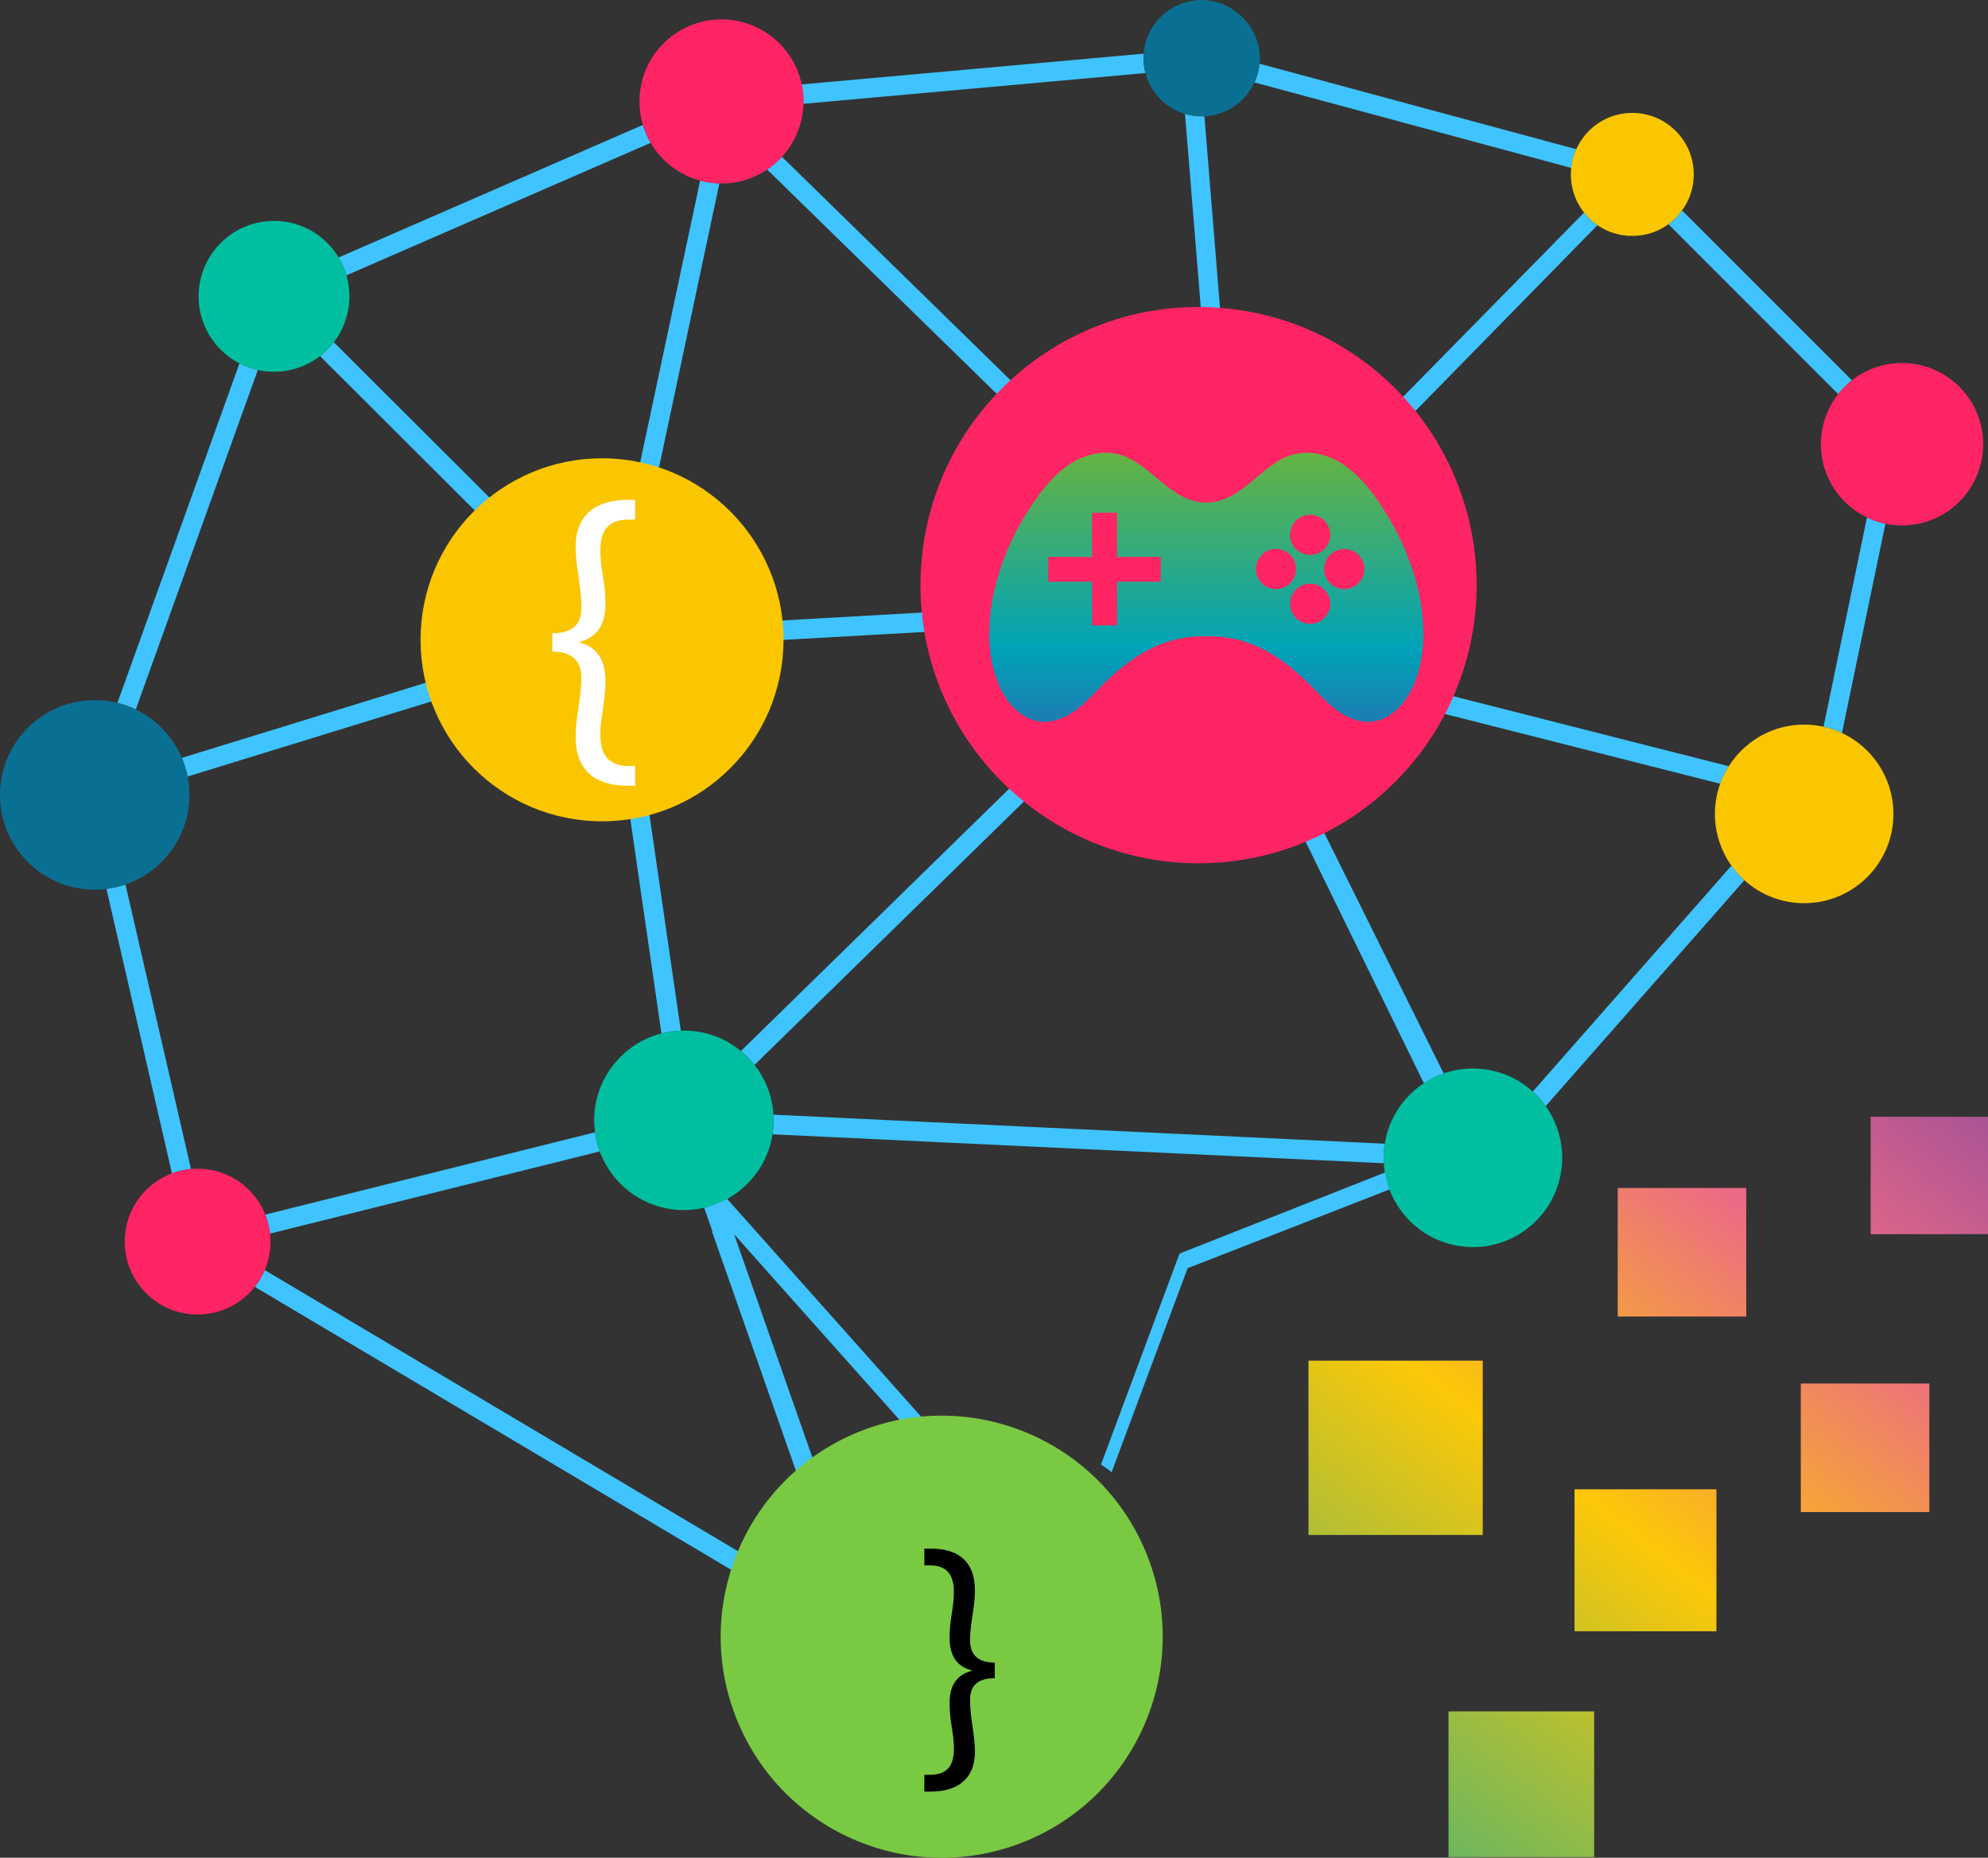 <svg xmlns="http://www.w3.org/2000/svg" xmlns:xlink="http://www.w3.org/1999/xlink" id="uuid-3baa445e-256a-4d0c-b244-22d704108620" data-name="Layer 2" viewBox="0 0 512 478.34"><rect x="0" y="0" width="512" height="478.34" fill="#333333" stroke="none"/><defs><style>      .uuid-ccaf5d3e-3ff1-4322-afc0-0da387d4c0bb {        fill: url(#uuid-858784c5-ffda-4e9f-96aa-a15a7fba8fdc);      }      .uuid-c961ccd9-2cec-4914-8ea0-c6d7e2b2c28d {        fill: url(#uuid-6a3c2a3a-484c-4d22-ae82-233e4ce23312);      }      .uuid-57cd99a6-644d-48d9-8251-cecad8b06527 {        fill: #fac600;      }      .uuid-6c02669d-7787-4f49-8fc1-e7d5b17c2988 {        fill: #00bfa0;      }      .uuid-8c7dd0f7-f8cb-442d-afb0-72177f068d7c {        fill: #fff;      }      .uuid-38c6b3b0-7205-4292-b35e-0b56bd759ccf {        fill: #ff2464;      }      .uuid-dab9c731-b3f2-4bef-8648-792fb2d68e8c {        fill: #3fc4ff;      }      .uuid-e332c859-97a5-48c3-8239-db9fbb0bcd17 {        fill: #0a7093;      }      .uuid-b2e3887c-08f6-4b8c-8376-a4bae271e19d {        fill: #7ac943;      }      .uuid-6b892985-a8b8-4fc9-90ad-a9405790d8a8 {        fill: url(#uuid-37727562-ca84-421a-9407-0e443a534c0b);      }      .uuid-87e3af52-ef41-44b1-be29-3596a5cea34f {        fill: url(#uuid-4fa14b77-04d0-4009-b4e5-b83a0148f3a8);      }      .uuid-cbe24785-05c9-483f-a022-7c411d6d2c85 {        fill: url(#uuid-a698a44f-a91d-4725-9b58-75267662079a);      }      .uuid-786fbdc6-5914-4fe0-a3eb-422fc76c641f {        fill: url(#uuid-5cda7979-afd1-43a8-bc27-7292c4b7427e);      }      .uuid-9e373afd-3230-4ff7-b5bb-96fa7744db9f {        fill: url(#uuid-33a525c5-374b-496d-861b-9bf09e737e3e);      }    </style><linearGradient id="uuid-37727562-ca84-421a-9407-0e443a534c0b" data-name="Ads&#x131;z degrade 40" x1="310.68" y1="113.8" x2="310.68" y2="198.22" gradientUnits="userSpaceOnUse"><stop offset="0" stop-color="#6bb43b"></stop><stop offset=".63" stop-color="#00a3b8"></stop><stop offset="1" stop-color="#3063ac"></stop></linearGradient><linearGradient id="uuid-5cda7979-afd1-43a8-bc27-7292c4b7427e" data-name="Ads&#x131;z degrade 78" x1="526.24" y1="282.99" x2="376.56" y2="479.44" gradientUnits="userSpaceOnUse"><stop offset="0" stop-color="#9c4f98"></stop><stop offset=".28" stop-color="#ec6b85"></stop><stop offset=".62" stop-color="#fcc808"></stop><stop offset="1" stop-color="#6eb75d"></stop></linearGradient><linearGradient id="uuid-a698a44f-a91d-4725-9b58-75267662079a" data-name="Ads&#x131;z degrade 78" x1="463.99" y1="235.56" x2="314.31" y2="432.01" xlink:href="#uuid-5cda7979-afd1-43a8-bc27-7292c4b7427e"></linearGradient><linearGradient id="uuid-6a3c2a3a-484c-4d22-ae82-233e4ce23312" data-name="Ads&#x131;z degrade 78" x1="518.67" y1="277.22" x2="368.99" y2="473.67" xlink:href="#uuid-5cda7979-afd1-43a8-bc27-7292c4b7427e"></linearGradient><linearGradient id="uuid-4fa14b77-04d0-4009-b4e5-b83a0148f3a8" data-name="Ads&#x131;z degrade 78" x1="517.16" y1="276.07" x2="367.48" y2="472.52" xlink:href="#uuid-5cda7979-afd1-43a8-bc27-7292c4b7427e"></linearGradient><linearGradient id="uuid-33a525c5-374b-496d-861b-9bf09e737e3e" data-name="Ads&#x131;z degrade 78" x1="486.38" y1="252.62" x2="336.71" y2="449.07" xlink:href="#uuid-5cda7979-afd1-43a8-bc27-7292c4b7427e"></linearGradient><linearGradient id="uuid-858784c5-ffda-4e9f-96aa-a15a7fba8fdc" data-name="Ads&#x131;z degrade 78" x1="540.48" y1="293.85" x2="390.81" y2="490.29" xlink:href="#uuid-5cda7979-afd1-43a8-bc27-7292c4b7427e"></linearGradient></defs><g id="uuid-8c43fce8-4f7b-4c9e-8069-e1840e659599" data-name="Layer 1"><path class="uuid-dab9c731-b3f2-4bef-8648-792fb2d68e8c" d="m268.22,161.02c-.07-1.04-.11-2.1-.11-3.17,0-.61.02-1.25.06-1.86l-81.32,4.6c.09.97.15,1.96.15,2.94,0,.69-.02,1.4-.07,2.07l81.31-4.58Zm11.7,25.89c-.56-.58-1.12-1.17-1.64-1.79l-87.45,85.5s.04.04.06.06c.47.39.91.8,1.36,1.23.11.09.22.2.32.32.32.32.61.63.89.95.3.34.58.67.86,1.02l87.47-85.5c-.63-.56-1.27-1.17-1.86-1.79ZM410.19,57.03l-.07-.07c-.3-.24-.6-.52-.88-.8-.13-.13-.26-.26-.37-.41-.32-.3-.58-.6-.8-.91-.04-.02-.07-.06-.09-.09l-70.67,71.9s.02,0,.04.04h.02c.06.04.11.09.17.15.32.26.63.56.93.88.32.28.63.58.93.89.07.06.13.11.19.2l.34.34c.15.15.3.3.43.47.15.15.28.3.41.45l70.65-72.09c-.43-.3-.84-.6-1.21-.93Zm-61.54,115.73c-.6,1.58-1.29,3.11-2.09,4.6l96.47,24.44c.56-1.58,1.3-3.09,2.2-4.49l-96.58-24.55Zm-149.46,114.29c.04.47.06.95.06,1.43,0,.58-.02,1.14-.07,1.69v.19c-.04.54-.11,1.1-.19,1.64-.02.02-.02.06-.02.07l157.43,7.45c-.04-.47-.06-.95-.06-1.42,0-.75.04-1.47.11-2.2,0-.09.02-.17.02-.26.04-.39.09-.76.15-1.14l-157.43-7.47Zm-13.08,22.28c-.37.17-.74.34-1.14.5-.37.15-.75.3-1.14.43-.28.11-.56.2-.84.28-.32.11-.63.2-.97.28-.22.06-.43.11-.67.17l27.87,79.46s.06-.02.07-.02c.26-.11.52-.22.78-.34s.52-.2.78-.3c.19-.07.35-.15.54-.2.17-.07.35-.13.54-.19.5-.17,1.01-.34,1.53-.47.17-.06.34-.11.5-.15l-27.87-79.46Zm-32.15-14.36c-.15-.5-.28-1.02-.39-1.55-.06-.24-.11-.48-.15-.73-.07-.34-.13-.67-.17-1.01,0-.04-.02-.07-.02-.11l-84.9,21.18c.15.37.28.75.39,1.12.13.37.24.75.34,1.14.22.86.39,1.73.48,2.63l84.9-21.16c-.19-.5-.35-1.01-.48-1.51Zm10.67-103.21c-.41.09-.8.19-1.21.26-1.23.24-2.48.41-3.76.47l10.69,73.61c1.6-.41,3.26-.65,4.97-.71l-10.69-73.63Zm-34.68-20.88c-.04-.17-.09-.34-.13-.5-.07-.24-.13-.48-.17-.73l-82.8,25.5h-.02c.34.76.61,1.55.86,2.35.13.39.24.8.34,1.21.11.41.2.82.28,1.23h.02l82.8-25.5c-.47-1.14-.88-2.33-1.17-3.56Zm-44-82.76c-.24.34-.5.65-.78.97s-.56.61-.86.91c-.28.3-.6.6-.93.88-.3.28-.61.54-.95.78t-.02.02l53.37,53.24c1.08-1.29,2.25-2.46,3.54-3.56l-53.37-53.24Zm115.43-47.74c-1.14,1.23-2.4,2.33-3.82,3.26l84.81,82.85c1.25-1.12,2.59-2.16,3.97-3.07l-84.96-83.04Zm108.8-10.45c-.22.02-.47.02-.71.02-1.49,0-2.92-.22-4.28-.61l7.1,86.97c1.68.07,3.33.28,4.97.6l-7.08-86.97Zm38.46,142.83c-.6,1.58-1.29,3.11-2.09,4.6l96.47,24.44c.56-1.58,1.3-3.09,2.2-4.49l-96.58-24.55Zm61.54-115.73l-.07-.07c-.3-.24-.6-.52-.88-.8-.13-.13-.26-.26-.37-.41-.32-.3-.58-.6-.8-.91-.04-.02-.07-.06-.09-.09l-70.67,71.9s.02,0,.04.04h.02c.06.04.11.07.17.15.32.26.63.56.93.88.34.28.63.58.93.89.07.06.13.11.19.2l.34.34c.15.15.3.3.43.47.15.13.3.28.41.45l70.65-72.09c-.43-.3-.84-.6-1.21-.93Zm-211,230.02c.04.47.06.95.06,1.43,0,.58-.02,1.14-.07,1.69v.19c-.04.54-.11,1.1-.19,1.64-.02.02-.02.06-.02.07l157.43,7.45c-.04-.47-.06-.95-.06-1.42,0-.75.04-1.47.11-2.2,0-.09.02-.17.02-.26.04-.39.09-.76.15-1.14l-157.43-7.47Zm-11.01,28.49c-.37.17-.74.34-1.14.5-.37.15-.75.3-1.14.43-.28.11-.56.2-.84.28-.32.11-.63.2-.97.28-.22.06-.43.11-.67.17l27.87,79.46s.06-.02.07-.02c.26-.11.52-.22.78-.34s.52-.2.78-.3c.19-.07.35-.15.54-.2.17-.07.35-.13.54-.19.5-.17,1.01-.34,1.53-.47.17-.06.34-.11.5-.15l-27.87-79.46Zm-34.22-20.57c-.15-.5-.28-1.02-.39-1.55-.06-.24-.11-.48-.15-.73-.07-.34-.13-.67-.17-1.01,0-.04-.02-.07-.02-.11l-84.9,21.18c.15.37.28.75.39,1.12.13.37.24.75.34,1.14.22.86.39,1.73.48,2.63l84.9-21.16c-.19-.5-.35-1.01-.48-1.51ZM61.68,93.55l-31.44,87.43c1.64.41,3.22.97,4.73,1.69l31.44-87.42c-1.68-.35-3.26-.93-4.73-1.71Zm286.96,79.2c-.6,1.58-1.29,3.11-2.09,4.6l96.47,24.44c.56-1.58,1.3-3.09,2.2-4.49l-96.58-24.55Zm61.54-115.73l-.07-.07c-.3-.24-.6-.52-.88-.8-.13-.13-.26-.26-.37-.41-.32-.3-.58-.6-.8-.91-.04-.02-.07-.06-.09-.09l-70.67,71.9s.02,0,.04.04h.02c.06.04.11.07.17.15.32.26.63.56.93.88.34.28.63.58.93.89.07.06.13.11.19.2l.34.34c.15.15.3.3.43.47.15.13.3.28.41.45l70.65-72.09c-.43-.3-.84-.6-1.21-.93Zm-211,230.02c.04.47.06.95.06,1.43,0,.58-.02,1.14-.07,1.69v.19c-.04.54-.11,1.1-.19,1.64-.02.02-.02.06-.02.07l157.43,7.45c-.04-.47-.06-.95-.06-1.42,0-.75.04-1.47.11-2.2,0-.09.02-.17.02-.26.04-.39.09-.76.15-1.14l-157.43-7.47ZM294.5,14.97c0-.39.02-.78.06-1.15l-88.09,7.92c.3,1.42.45,2.89.45,4.38,0,.2,0,.41-.02.61h.02l88.07-7.92c-.3-1.21-.48-2.51-.48-3.84Zm54.15,157.79c-.6,1.58-1.29,3.11-2.09,4.6l96.47,24.44c.56-1.58,1.3-3.09,2.2-4.49l-96.58-24.55Zm-149.46,114.29c.04.47.06.95.06,1.43,0,.58-.02,1.14-.07,1.69v.19c-.04.54-.11,1.1-.19,1.64-.02.02-.02.06-.02.07l157.43,7.45c-.04-.47-.06-.95-.06-1.42,0-.75.04-1.47.11-2.2,0-.09.02-.17.02-.26.04-.39.09-.76.15-1.14l-157.43-7.47Zm0,0c.04.47.06.95.06,1.43,0,.58-.02,1.14-.07,1.69v.19c-.04.54-.11,1.1-.19,1.64-.02.02-.02.06-.02.07l157.43,7.45c-.04-.47-.06-.95-.06-1.42,0-.75.04-1.47.11-2.2,0-.09.02-.17.02-.26.04-.39.09-.76.15-1.14l-157.43-7.47Zm281.64-153.82l-11.19,53.91c1.66.35,3.26.89,4.75,1.6l11.19-53.89c-1.68-.34-3.28-.91-4.75-1.62Zm-212.61,27.79c-.07-1.04-.11-2.1-.11-3.17,0-.61.02-1.25.06-1.86l-81.32,4.6c.09.97.15,1.96.15,2.94,0,.69-.02,1.4-.07,2.07l81.31-4.58Zm-66.83-120.65c-1.14,1.23-2.4,2.33-3.82,3.26l84.81,82.85c1.25-1.12,2.59-2.16,3.97-3.07l-84.96-83.04Zm108.8-10.45c-.22.02-.47.02-.71.02-1.49,0-2.92-.22-4.28-.61l7.1,86.97c1.68.07,3.33.28,4.97.6l-7.08-86.97Zm100.01,27.1l-.07-.07c-.3-.24-.6-.52-.88-.8-.13-.13-.26-.26-.37-.41-.32-.3-.58-.6-.8-.91-.04-.02-.07-.06-.09-.09l-70.67,71.9s.02,0,.04.04h.02c.06.04.11.09.17.15.32.26.63.56.93.88.32.28.63.58.93.89.07.06.13.11.19.2l.34.34c.15.15.3.3.43.47.15.15.28.3.41.45l70.65-72.09c-.43-.3-.84-.6-1.21-.93Zm-61.54,115.73c-.6,1.58-1.29,3.11-2.09,4.6l96.47,24.44c.56-1.58,1.3-3.09,2.2-4.49l-96.58-24.55Zm97.27,50.14l-51.17,58.17c1.25,1.12,2.37,2.37,3.33,3.74l51.19-58.17c-1.25-1.14-2.37-2.4-3.35-3.74Zm-115.13-29.09c-.13.07-.26.15-.39.22-.69.39-1.4.76-2.1,1.12-.71.35-1.42.69-2.14,1.01l40.55,82.78c1.56-1.04,3.28-1.9,5.09-2.53l-41-82.59Zm26.41,107.9l-53.43,21.08-20.23,54.34c.95.57,1.86,1.22,2.73,1.98l19.59-52.55,52.25-20.38c-.42-1.41-.73-2.92-.9-4.47Zm-289.01,25.33c-.67,1.56-1.55,3-2.57,4.32l126.64,75.2c.74-1.51,1.6-2.94,2.57-4.3l-126.64-75.21Zm.88-12.03c.22.86.39,1.73.48,2.63l84.9-21.16c-.19-.5-.35-1.01-.48-1.51-.15-.5-.28-1.02-.39-1.55-.06-.24-.11-.48-.15-.73-.07-.34-.13-.67-.17-1.01,0-.04-.02-.07-.02-.11l-84.9,21.18c.15.37.28.75.39,1.12.13.37.24.75.34,1.14Zm-41.67-86.13l16.88,73.26c1.55-.6,3.19-.97,4.9-1.14l-16.88-73.26c-1.56.54-3.2.93-4.9,1.14Zm137.24-37.12c-.41.09-.8.19-1.21.26-1.23.24-2.48.41-3.76.47l10.69,73.61c1.6-.41,3.26-.65,4.97-.71l-10.69-73.63Zm115.28-4.84c-.56-.58-1.12-1.17-1.64-1.79l-87.45,85.5s.04.04.06.06c.47.39.91.8,1.36,1.23.11.09.22.2.32.32.32.32.61.63.89.95.3.34.58.67.86,1.02l87.47-85.5c-.63-.56-1.27-1.17-1.86-1.79Zm-80.73,100.14c.04.47.06.95.06,1.43,0,.58-.02,1.14-.07,1.69v.19c-.04.54-.11,1.1-.19,1.64-.02.02-.02.06-.02.07l157.43,7.45c-.04-.47-.06-.95-.06-1.42,0-.75.04-1.47.11-2.2,0-.09.02-.17.02-.26.04-.39.09-.76.15-1.14l-157.43-7.47ZM433.21,54.19c-.99,1.36-2.16,2.55-3.52,3.54l43.72,43.74c1.04-1.32,2.22-2.51,3.54-3.54l-43.74-43.74Zm-234.03,232.85c.04.47.06.95.06,1.43,0,.58-.02,1.14-.07,1.69v.19c-.04.54-.11,1.1-.19,1.64-.02.02-.02.06-.02.07l157.43,7.45c-.04-.47-.06-.95-.06-1.42,0-.75.04-1.47.11-2.2,0-.09.02-.17.02-.26.04-.39.09-.76.15-1.14l-157.43-7.47ZM324.38,16.4c-.17,1.73-.61,3.35-1.3,4.82l81.6,22.02c.17-1.7.6-3.32,1.28-4.82l-81.59-22.02Zm-125.19,270.65c.04.47.06.95.06,1.43,0,.58-.02,1.14-.07,1.69v.19c-.04.54-.11,1.1-.19,1.64-.02.02-.02.06-.02.07l157.43,7.45c-.04-.47-.06-.95-.06-1.42,0-.75.04-1.47.11-2.2,0-.09.02-.17.02-.26.04-.39.09-.76.15-1.14l-157.43-7.47ZM410.19,57.03l-.07-.07c-.3-.24-.6-.52-.88-.8-.13-.13-.26-.26-.37-.41-.32-.3-.58-.6-.8-.91-.04-.02-.07-.06-.09-.09l-70.67,71.9s.02,0,.04.04h.02c.06.04.11.07.17.15.32.26.63.56.93.88.34.28.63.58.93.89.07.06.13.11.19.2l.34.34c.15.15.3.3.43.47.15.13.3.28.41.45l70.65-72.09c-.43-.3-.84-.6-1.21-.93Zm-61.54,115.73c-.6,1.58-1.29,3.11-2.09,4.6l96.47,24.44c.56-1.58,1.3-3.09,2.2-4.49l-96.58-24.55ZM180.32,46.5l-18.79,88.27c1.69.21,3.33.54,4.92,1.02l18.83-88.59c-1.71-.04-3.37-.28-4.95-.71Zm-94.36,41.61c-.24.34-.5.65-.78.97s-.56.61-.86.91c-.28.3-.6.6-.93.88-.3.28-.61.54-.95.78t-.02.02l53.37,53.24c1.08-1.29,2.25-2.46,3.54-3.56l-53.37-53.24Zm44,82.76c-.04-.17-.09-.34-.13-.5-.07-.24-.13-.48-.17-.73l-82.8,25.5h-.02c.34.76.61,1.55.86,2.35.13.39.24.8.34,1.21.11.41.2.82.28,1.23h.02l82.8-25.5c-.47-1.14-.88-2.33-1.17-3.56Zm24.01,124.09c-.15-.5-.28-1.02-.39-1.55-.06-.24-.11-.48-.15-.73-.07-.34-.13-.67-.17-1.01,0-.04-.02-.07-.02-.11l-84.9,21.18c.15.37.28.75.39,1.12.13.37.24.75.34,1.14.22.86.39,1.73.48,2.63l84.9-21.16c-.19-.5-.35-1.01-.48-1.51Zm27.77,7.56c-.18.37-.36.74-.55,1.12-.19.35-.38.69-.6,1.03-.14.26-.3.5-.47.71-.17.28-.36.53-.57.77-.14.17-.26.33-.42.5l76.39,85.73s.03-.05.05-.06c.13-.25.26-.5.39-.76s.27-.48.41-.71c.1-.17.18-.34.29-.49.08-.17.19-.32.3-.47.28-.43.57-.85.89-1.24.09-.14.19-.28.3-.4l-76.39-85.73Zm17.45-15.48c.04.47.06.95.06,1.43,0,.58-.02,1.14-.07,1.69v.19c-.04.54-.11,1.1-.19,1.64-.02.02-.02.06-.02.07l157.43,7.45c-.04-.47-.06-.95-.06-1.42,0-.75.04-1.47.11-2.2,0-.09.02-.17.02-.26.04-.39.09-.76.15-1.14l-157.43-7.47ZM410.19,57.03l-.07-.07c-.3-.24-.6-.52-.88-.8-.13-.13-.26-.26-.37-.41-.32-.3-.58-.6-.8-.91-.04-.02-.07-.06-.09-.09l-70.67,71.9s.02,0,.04.04h.02c.06.04.11.07.17.15.32.26.63.56.93.88.34.28.63.58.93.89.07.06.13.11.19.2l.34.34c.15.15.3.3.43.47.15.13.3.28.41.45l70.65-72.09c-.43-.3-.84-.6-1.21-.93Zm-61.54,115.73c-.6,1.58-1.29,3.11-2.09,4.6l96.47,24.44c.56-1.58,1.3-3.09,2.2-4.49l-96.58-24.55ZM165.58,32.16l-78.38,34.14c.88,1.42,1.55,2.96,2.01,4.6l78.36-34.12c-.84-1.43-1.51-2.98-1.99-4.62Zm-11.62,262.8c-.15-.5-.28-1.02-.39-1.55-.06-.24-.11-.48-.15-.73-.07-.34-.13-.67-.17-1.01,0-.04-.02-.07-.02-.11l-84.9,21.18c.15.37.28.75.39,1.12.13.37.24.75.34,1.14.22.86.39,1.73.48,2.63l84.9-21.16c-.19-.5-.35-1.01-.48-1.51Zm45.23-7.92c.04.47.06.95.06,1.43,0,.58-.02,1.14-.07,1.69v.19c-.04.54-.11,1.1-.19,1.64-.02.02-.02.06-.02.07l157.43,7.45c-.04-.47-.06-.95-.06-1.42,0-.75.04-1.47.11-2.2,0-.09.02-.17.02-.26.04-.39.09-.76.15-1.14l-157.43-7.47ZM410.19,57.03l-.07-.07c-.3-.24-.6-.52-.88-.8-.13-.13-.26-.26-.37-.41-.32-.3-.58-.6-.8-.91-.04-.02-.07-.06-.09-.09l-70.67,71.9s.02,0,.04.04h.02c.06.04.11.07.17.15.32.26.63.56.93.88.34.28.63.58.93.89.07.06.13.11.19.2l.34.34c.15.15.3.3.43.47.15.13.3.28.41.45l70.65-72.09c-.43-.3-.84-.6-1.21-.93Zm-61.54,115.73c-.6,1.58-1.29,3.11-2.09,4.6l96.47,24.44c.56-1.58,1.3-3.09,2.2-4.49l-96.58-24.55Z"></path><circle class="uuid-b2e3887c-08f6-4b8c-8376-a4bae271e19d" cx="242.53" cy="421.43" r="56.91" transform="translate(-142.19 124.09) rotate(-22.38)"></circle><path class="uuid-6c02669d-7787-4f49-8fc1-e7d5b17c2988" d="m70.57,56.88c-10.73,0-19.42,8.69-19.42,19.42s8.69,19.42,19.42,19.42,19.42-8.69,19.42-19.42-8.69-19.42-19.42-19.42Z"></path><circle class="uuid-38c6b3b0-7205-4292-b35e-0b56bd759ccf" cx="185.8" cy="26.11" r="21.12" transform="translate(158.02 211.67) rotate(-89.48)"></circle><circle class="uuid-57cd99a6-644d-48d9-8251-cecad8b06527" cx="155.05" cy="164.74" r="46.74"></circle><path class="uuid-6c02669d-7787-4f49-8fc1-e7d5b17c2988" d="m176.14,265.36c-12.76,0-23.11,10.35-23.11,23.11s10.35,23.11,23.11,23.11,23.11-10.35,23.11-23.11-10.35-23.11-23.11-23.11Z"></path><path class="uuid-38c6b3b0-7205-4292-b35e-0b56bd759ccf" d="m380.3,150.65c0,9.04-1.68,17.68-4.75,25.64-1.03,2.7-2.21,5.34-3.57,7.89-5,9.45-12.06,17.65-20.6,23.99-2.3,1.71-4.69,3.29-7.21,4.69-10.47,6-22.59,9.42-35.49,9.42-17,0-32.63-5.94-44.9-15.85-2.24-1.77-4.38-3.73-6.4-5.81-11.4-11.68-18.83-27.25-20.1-44.53-.16-1.8-.22-3.6-.22-5.44,0-1.06.03-2.14.09-3.2.87-20.23,10.16-38.31,24.45-50.74,2.14-1.93,4.44-3.7,6.8-5.28,11.47-7.83,25.36-12.4,40.27-12.4,1.46,0,2.89.03,4.35.16,2.89.16,5.75.5,8.55,1.03,21.87,3.95,40.27,17.84,50.37,36.82,1.43,2.7,2.7,5.53,3.76,8.42,2.98,7.83,4.6,16.34,4.6,25.2Z"></path><path class="uuid-e332c859-97a5-48c3-8239-db9fbb0bcd17" d="m324.45,14.96c0,.49-.02.98-.07,1.45-.16,1.72-.61,3.34-1.3,4.83-.47,1.03-1.05,1.97-1.73,2.86-1.39,1.83-3.22,3.33-5.3,4.34-1.79.87-3.76,1.41-5.86,1.5-.23.02-.47.02-.7.02-1.5,0-2.93-.22-4.28-.61-4.99-1.5-8.87-5.49-10.21-10.54-.31-1.21-.49-2.51-.49-3.83,0-.38.02-.78.05-1.16.58-7.72,7.03-13.81,14.93-13.81s14.96,6.7,14.96,14.96Z"></path><path class="uuid-57cd99a6-644d-48d9-8251-cecad8b06527" d="m436.22,44.91c0,3.14-.9,6.04-2.47,8.48-1.25,1.97-2.89,3.64-4.86,4.89-2.44,1.57-5.36,2.47-8.51,2.47-.9,0-1.77-.07-2.62-.22-2.32-.37-4.49-1.27-6.36-2.57-4.12-2.84-6.83-7.63-6.83-13.05,0-.22,0-.47.02-.7.1-2.39.72-4.64,1.8-6.66,2.64-5.04,7.91-8.48,13.99-8.48,8.76,0,15.84,7.11,15.84,15.84Z"></path><path class="uuid-38c6b3b0-7205-4292-b35e-0b56bd759ccf" d="m510.76,114.37c0,11.55-9.36,20.91-20.91,20.91-1.46,0-2.91-.14-4.28-.43-1.68-.34-3.27-.9-4.75-1.63-6.22-2.98-10.73-8.96-11.67-16.07-.13-.9-.18-1.84-.18-2.78s.05-1.88.18-2.78c.51-3.79,2.02-7.26,4.26-10.12,1.05-1.32,2.22-2.51,3.54-3.54,3.56-2.8,8.02-4.46,12.9-4.46,11.55,0,20.91,9.36,20.91,20.91Z"></path><circle class="uuid-6c02669d-7787-4f49-8fc1-e7d5b17c2988" cx="379.34" cy="298.12" r="22.99" transform="translate(37.22 638.3) rotate(-83)"></circle><path class="uuid-57cd99a6-644d-48d9-8251-cecad8b06527" d="m487.65,209.57c0,12.7-10.28,22.99-22.99,22.99-5.93,0-11.33-2.24-15.4-5.91-1.25-1.14-2.37-2.4-3.34-3.76-2.67-3.76-4.25-8.35-4.25-13.32,0-2.73.47-5.35,1.36-7.77.56-1.59,1.3-3.11,2.2-4.5,1.93-3.05,4.55-5.62,7.66-7.48,1.25-.74,2.58-1.37,3.98-1.88,2.42-.89,5.06-1.36,7.79-1.36,1.7,0,3.38.18,4.97.54,1.66.36,3.25.9,4.75,1.61,7.84,3.67,13.26,11.62,13.26,20.84Z"></path><circle class="uuid-38c6b3b0-7205-4292-b35e-0b56bd759ccf" cx="50.89" cy="319.7" r="18.77"></circle><circle class="uuid-e332c859-97a5-48c3-8239-db9fbb0bcd17" cx="24.39" cy="204.66" r="24.39" transform="translate(-180.4 227.96) rotate(-89.69)"></circle><path class="uuid-8c7dd0f7-f8cb-442d-afb0-72177f068d7c" d="m142.25,163.06c6.56,0,7.48-3.6,7.48-6.83,0-2.59-.37-5.17-.74-7.76-.37-2.59-.74-5.08-.74-7.66,0-8.5,5.54-12.1,13.39-12.1h1.94v5.08h-1.66c-5.45,0-7.3,2.96-7.3,7.94,0,2.12.28,4.34.65,6.56.37,2.31.65,4.52.65,7.02.09,5.91-2.49,8.87-6.65,9.97v.18c4.16,1.02,6.74,4.16,6.65,10.07,0,2.49-.28,4.8-.65,7.02-.37,2.31-.65,4.43-.65,6.65,0,5.17,2.12,8.03,7.3,8.03h1.66v5.08h-1.94c-7.67,0-13.39-3.32-13.39-12.65,0-2.49.37-5.08.74-7.57.37-2.49.74-4.99.74-7.48,0-2.86-.92-6.83-7.48-6.83v-4.71Z"></path><path d="m256.19,432.12c-5.57,0-6.36,3.06-6.36,5.81,0,2.2.31,4.4.63,6.59.31,2.2.63,4.32.63,6.51,0,7.22-4.71,10.28-11.38,10.28h-1.65v-4.32h1.41c4.63,0,6.2-2.51,6.2-6.75,0-1.81-.24-3.69-.55-5.57-.31-1.96-.55-3.85-.55-5.96-.08-5.02,2.12-7.54,5.65-8.48v-.16c-3.53-.86-5.73-3.53-5.65-8.56,0-2.12.24-4.08.55-5.97.31-1.96.55-3.77.55-5.65,0-4.4-1.81-6.83-6.2-6.83h-1.41v-4.32h1.65c6.51,0,11.38,2.83,11.38,10.75,0,2.12-.31,4.32-.63,6.44s-.63,4.24-.63,6.36c0,2.43.79,5.81,6.36,5.81v4Z"></path><path class="uuid-6b892985-a8b8-4fc9-90ad-a9405790d8a8" d="m366.11,156.7c-1.41-10.07-5.57-19.65-11.4-27.97-2.48-3.54-5.33-6.91-8.96-9.26-3.64-2.35-8.16-3.56-12.36-2.53-7.12,1.76-11.51,9.25-18.41,11.7-1.38.49-2.84.75-4.31.8h0s0,0,0,0c-1.47-.04-2.92-.31-4.31-.8-6.9-2.45-11.29-9.93-18.41-11.7-4.2-1.03-8.72.18-12.36,2.53-3.63,2.35-6.48,5.72-8.96,9.26-5.84,8.32-9.99,17.9-11.4,27.97-.93,6.71-.61,13.77,2.16,19.97,1.99,4.44,5.7,8.62,10.55,9.14,3.2.35,6.39-.97,8.99-2.85,2.6-1.89,4.75-4.32,7.02-6.6,4.66-4.68,10.05-8.83,16.3-10.96,3.39-1.15,6.91-1.63,10.42-1.55h0s0,0,0,0c3.52-.08,7.03.4,10.42,1.55,6.25,2.12,11.64,6.27,16.3,10.96,2.27,2.28,4.41,4.71,7.02,6.6,2.6,1.89,5.79,3.2,8.99,2.85,4.85-.52,8.56-4.69,10.55-9.14,2.76-6.2,3.09-13.26,2.16-19.97Zm-78.45-6.91v11.24h-6.39v-11.24h-11.3v-6.39h11.29v-11.38h6.39v11.38h11.29v6.39h-11.28Zm49.76-17.24c2.86,0,5.17,2.32,5.17,5.17s-2.32,5.17-5.17,5.17-5.17-2.32-5.17-5.17,2.31-5.17,5.17-5.17Zm-13.96,13.96c0-2.86,2.32-5.17,5.17-5.17s5.17,2.32,5.17,5.17-2.32,5.17-5.17,5.17-5.17-2.31-5.17-5.17Zm13.96,14.12c-2.86,0-5.17-2.32-5.17-5.17s2.32-5.17,5.17-5.17,5.17,2.32,5.17,5.17-2.31,5.17-5.17,5.17Zm8.79-8.93c-2.86,0-5.17-2.32-5.17-5.17s2.32-5.17,5.17-5.17,5.17,2.32,5.17,5.17-2.31,5.17-5.17,5.17Z"></path><rect class="uuid-786fbdc6-5914-4fe0-a3eb-422fc76c641f" x="373.06" y="440.66" width="37.51" height="37.51"></rect><rect class="uuid-cbe24785-05c9-483f-a022-7c411d6d2c85" x="336.99" y="350.35" width="44.88" height="44.88"></rect><rect class="uuid-c961ccd9-2cec-4914-8ea0-c6d7e2b2c28d" x="405.51" y="383.48" width="36.55" height="36.55"></rect><rect class="uuid-87e3af52-ef41-44b1-be29-3596a5cea34f" x="481.78" y="287.56" width="30.22" height="30.22"></rect><rect class="uuid-9e373afd-3230-4ff7-b5bb-96fa7744db9f" x="416.64" y="305.89" width="33.1" height="33.1"></rect><rect class="uuid-ccaf5d3e-3ff1-4322-afc0-0da387d4c0bb" x="463.79" y="356.24" width="33.1" height="33.1"></rect></g></svg>